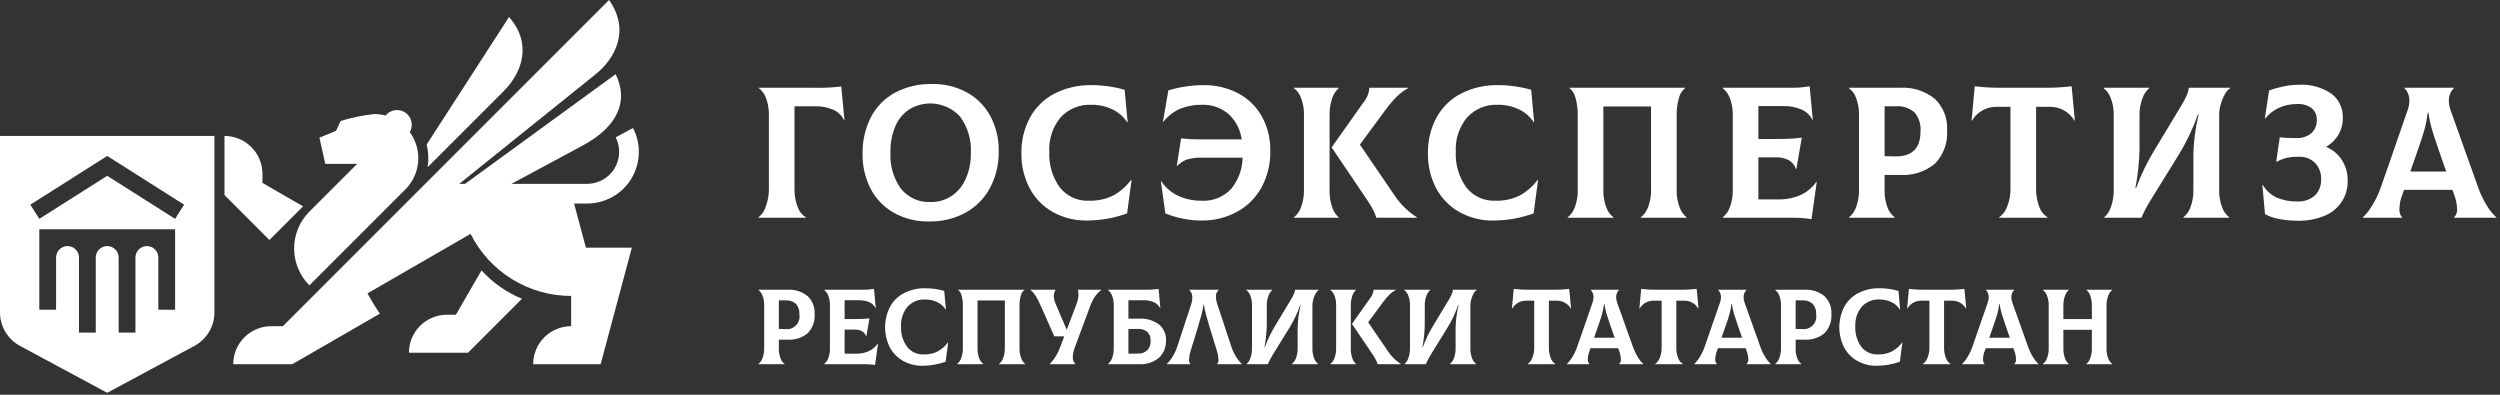 <?xml version="1.0" encoding="UTF-8"?> <svg xmlns="http://www.w3.org/2000/svg" width="304" height="48" viewBox="0 0 304 48" fill="none"><rect x="0" y="0" width="304" height="48" fill="#333333" stroke="none"/> <g clip-path="url(#clip0_95_605)"> <path fill-rule="evenodd" clip-rule="evenodd" d="M92.222 26.43C92.64 26.101 92.95 25.653 93.109 25.145C93.377 24.445 93.508 23.7 93.496 22.95V13.99C93.516 13.272 93.393 12.557 93.132 11.887C92.966 11.42 92.665 11.012 92.268 10.716V10.671H98.953C100.07 10.701 101.188 10.648 102.296 10.511L102.683 14.582L102.638 14.605C102.362 14.041 101.894 13.593 101.318 13.342C100.607 13.041 99.839 12.898 99.067 12.922H96.611V23.041C96.596 23.781 96.732 24.516 97.009 25.202C97.184 25.715 97.534 26.15 97.998 26.43V26.475H92.222V26.43Z" fill="white"></path> <path fill-rule="evenodd" clip-rule="evenodd" d="M112.985 26.93C111.475 26.966 109.983 26.597 108.664 25.861C107.463 25.177 106.487 24.157 105.855 22.928C105.197 21.625 104.865 20.181 104.889 18.721C104.854 17.171 105.202 15.636 105.901 14.252C106.556 12.99 107.574 11.953 108.823 11.273C110.209 10.541 111.759 10.177 113.326 10.215C114.808 10.185 116.272 10.537 117.578 11.239C118.789 11.904 119.781 12.908 120.432 14.127C121.125 15.444 121.473 16.915 121.444 18.402C121.473 19.95 121.109 21.479 120.387 22.848C119.706 24.12 118.671 25.166 117.407 25.861C116.05 26.593 114.526 26.961 112.985 26.93ZM113.212 24.565C114.096 24.577 114.964 24.323 115.702 23.837C116.464 23.321 117.063 22.6 117.43 21.756C117.864 20.772 118.077 19.705 118.055 18.63C118.153 17.035 117.687 15.457 116.737 14.172C115.964 13.329 114.92 12.782 113.786 12.626C112.653 12.47 111.501 12.716 110.529 13.32C109.783 13.834 109.203 14.552 108.857 15.389C108.452 16.373 108.254 17.43 108.277 18.493C108.185 20.08 108.634 21.652 109.551 22.95C109.989 23.491 110.55 23.919 111.187 24.199C111.823 24.48 112.517 24.605 113.212 24.565Z" fill="white"></path> <path fill-rule="evenodd" clip-rule="evenodd" d="M132.209 26.816C130.73 26.849 129.269 26.484 127.979 25.759C126.787 25.076 125.817 24.066 125.182 22.848C124.517 21.559 124.181 20.125 124.204 18.675C124.168 17.138 124.533 15.618 125.261 14.264C125.949 13.022 126.99 12.013 128.252 11.364C129.648 10.665 131.194 10.317 132.755 10.352C134.109 10.349 135.457 10.54 136.757 10.921L137.121 14.855L137.075 14.877C136.627 14.185 135.992 13.634 135.245 13.286C134.459 12.917 133.6 12.731 132.732 12.74C132.031 12.705 131.33 12.824 130.68 13.089C130.029 13.354 129.445 13.759 128.968 14.275C128.001 15.443 127.509 16.933 127.593 18.448C127.517 19.989 127.962 21.51 128.855 22.768C129.276 23.31 129.821 23.741 130.445 24.026C131.068 24.311 131.751 24.442 132.436 24.406C133.46 24.439 134.476 24.216 135.392 23.758C136.24 23.287 136.977 22.639 137.553 21.859L137.598 21.881L137.053 25.952C135.499 26.514 133.861 26.806 132.209 26.816Z" fill="white"></path> <path fill-rule="evenodd" clip-rule="evenodd" d="M146.372 10.352C147.801 10.332 149.214 10.66 150.488 11.307C151.705 11.933 152.715 12.896 153.399 14.082C154.136 15.392 154.506 16.877 154.467 18.38C154.499 19.918 154.131 21.438 153.399 22.791C152.708 24.043 151.674 25.073 150.42 25.759C149.072 26.482 147.56 26.846 146.031 26.816C145.282 26.812 144.535 26.732 143.802 26.577C143.087 26.436 142.386 26.226 141.71 25.952L141.164 22.064L141.21 22.041C141.721 22.813 142.438 23.427 143.279 23.814C144.157 24.215 145.112 24.417 146.076 24.406C146.752 24.451 147.429 24.345 148.059 24.095C148.688 23.845 149.254 23.458 149.715 22.962C150.59 21.891 151.078 20.558 151.102 19.175H146.122C145.523 19.154 144.924 19.227 144.348 19.392C143.891 19.556 143.478 19.825 143.143 20.176L143.097 20.153L143.62 16.833C144.383 16.913 145.15 16.951 145.917 16.947H150.988C150.831 15.741 150.246 14.631 149.339 13.82C148.448 13.088 147.321 12.704 146.167 12.74C145.253 12.721 144.344 12.887 143.495 13.229C142.697 13.58 141.998 14.123 141.46 14.809L141.414 14.787L142.074 10.989C143.468 10.569 144.916 10.354 146.372 10.352Z" fill="white"></path> <path fill-rule="evenodd" clip-rule="evenodd" d="M161.676 23.087C161.654 23.817 161.766 24.546 162.005 25.236C162.153 25.698 162.424 26.111 162.79 26.43V26.475H157.332V26.43C157.728 26.118 158.028 25.7 158.196 25.225C158.459 24.536 158.582 23.801 158.56 23.064V13.99C158.581 13.272 158.457 12.557 158.196 11.887C158.031 11.42 157.73 11.012 157.332 10.716V10.671H162.79V10.716C162.423 11.038 162.151 11.455 162.005 11.921C161.766 12.616 161.655 13.348 161.676 14.082V23.087ZM169.68 23.906L165.36 17.584L168.566 13.24C168.961 12.695 169.403 12.186 169.885 11.716C170.284 11.313 170.745 10.975 171.25 10.716V10.671H166.52C166.468 11.341 166.206 11.978 165.769 12.49L161.926 17.925L166.245 24.315C166.507 24.695 166.746 25.09 166.962 25.497C167.132 25.807 167.266 26.135 167.36 26.475H172.303V26.43C171.266 25.776 170.373 24.917 169.68 23.906Z" fill="white"></path> <path fill-rule="evenodd" clip-rule="evenodd" d="M181.642 26.816C180.163 26.849 178.702 26.484 177.412 25.759C176.221 25.076 175.25 24.066 174.615 22.848C173.95 21.559 173.614 20.125 173.637 18.675C173.602 17.138 173.966 15.618 174.694 14.264C175.382 13.022 176.423 12.013 177.685 11.364C179.081 10.665 180.627 10.317 182.188 10.352C183.542 10.349 184.89 10.54 186.19 10.921L186.554 14.855L186.508 14.877C186.06 14.185 185.425 13.634 184.678 13.286C183.892 12.917 183.033 12.731 182.165 12.74C181.464 12.705 180.763 12.824 180.113 13.089C179.462 13.354 178.878 13.759 178.401 14.275C177.434 15.443 176.942 16.933 177.026 18.448C176.95 19.989 177.395 21.51 178.288 22.768C178.709 23.31 179.254 23.741 179.878 24.026C180.501 24.311 181.185 24.442 181.869 24.406C182.893 24.439 183.909 24.216 184.826 23.758C185.674 23.287 186.41 22.639 186.986 21.859L187.031 21.881L186.486 25.952C184.932 26.514 183.294 26.806 181.642 26.816Z" fill="white"></path> <path fill-rule="evenodd" clip-rule="evenodd" d="M190.624 26.43C191.021 26.118 191.32 25.7 191.489 25.225C191.751 24.536 191.875 23.801 191.852 23.064V14.082C191.871 13.341 191.779 12.601 191.579 11.887C191.477 11.425 191.22 11.012 190.852 10.716V10.671H204.906V10.716C204.536 11.013 204.275 11.425 204.167 11.887C203.959 12.6 203.863 13.34 203.882 14.082V23.064C203.86 23.801 203.984 24.536 204.246 25.225C204.413 25.695 204.703 26.112 205.088 26.43V26.475H199.516V26.43C199.914 26.117 200.217 25.7 200.392 25.225C200.662 24.537 200.79 23.802 200.767 23.064V12.944H194.968V23.064C194.944 23.805 195.067 24.543 195.332 25.236C195.502 25.707 195.801 26.121 196.196 26.43V26.475H190.624L190.624 26.43Z" fill="white"></path> <path fill-rule="evenodd" clip-rule="evenodd" d="M220.915 22.132L220.278 26.657C219.876 26.584 219.47 26.535 219.062 26.509C218.675 26.487 218.156 26.475 217.504 26.475H209.476V26.43C209.873 26.118 210.172 25.7 210.34 25.225C210.603 24.536 210.727 23.801 210.704 23.064V14.082C210.729 13.341 210.605 12.602 210.34 11.91C210.17 11.438 209.871 11.025 209.476 10.716V10.671H217.64C218.448 10.693 219.256 10.632 220.051 10.489L220.437 14.559L220.392 14.582C220.116 14.018 219.648 13.571 219.073 13.32C218.362 13.019 217.594 12.875 216.822 12.899H213.82V16.901H215.548C216.503 16.901 217.208 16.89 217.663 16.867C218.118 16.845 218.595 16.803 219.096 16.742L218.436 20.562H218.391C218.241 20.101 217.925 19.712 217.504 19.471C217.011 19.225 216.463 19.107 215.912 19.13H213.82V24.247H216.299C217.219 24.263 218.131 24.077 218.971 23.701C219.735 23.351 220.391 22.801 220.87 22.109L220.915 22.132Z" fill="white"></path> <path fill-rule="evenodd" clip-rule="evenodd" d="M231.035 10.671C232.563 10.574 234.071 11.053 235.264 12.012C235.777 12.497 236.177 13.088 236.436 13.745C236.695 14.401 236.808 15.106 236.765 15.81C236.822 16.558 236.72 17.31 236.465 18.015C236.211 18.721 235.809 19.364 235.287 19.903C234.096 20.884 232.574 21.372 231.035 21.268H229.17V23.155C229.149 23.874 229.273 24.589 229.534 25.259C229.699 25.726 230 26.134 230.398 26.43V26.475H224.826V26.43C225.223 26.118 225.522 25.7 225.691 25.225C225.953 24.535 226.077 23.801 226.054 23.064V13.99C226.075 13.272 225.951 12.557 225.691 11.887C225.525 11.42 225.224 11.012 224.826 10.716V10.671H231.035ZM230.512 19.016C232.528 19.032 233.536 18.016 233.536 15.969C233.571 15.555 233.524 15.137 233.397 14.741C233.271 14.345 233.067 13.978 232.797 13.661C232.484 13.392 232.121 13.189 231.728 13.062C231.336 12.935 230.922 12.887 230.512 12.922H229.17V18.994L230.512 19.016Z" fill="white"></path> <path fill-rule="evenodd" clip-rule="evenodd" d="M252.297 14.65L252.252 14.673C251.951 14.157 251.519 13.729 251 13.434C250.481 13.138 249.893 12.985 249.295 12.99H247.59V22.882C247.565 23.671 247.701 24.456 247.988 25.19C248.169 25.703 248.518 26.139 248.977 26.43V26.475H243.087V26.43C243.531 26.118 243.868 25.677 244.053 25.168C244.352 24.444 244.496 23.665 244.474 22.882V12.99H242.746C242.149 12.985 241.561 13.138 241.042 13.434C240.523 13.729 240.091 14.157 239.79 14.673L239.744 14.65L240.131 10.489C241.164 10.616 242.205 10.677 243.246 10.671H248.795C249.836 10.677 250.877 10.616 251.911 10.489L252.297 14.65Z" fill="white"></path> <path fill-rule="evenodd" clip-rule="evenodd" d="M255.867 26.43C256.239 26.103 256.518 25.683 256.675 25.213C256.928 24.526 257.047 23.796 257.027 23.064V14.082C257.052 13.341 256.928 12.602 256.663 11.91C256.493 11.438 256.194 11.025 255.799 10.716V10.671H261.348V10.716C260.975 11.044 260.692 11.463 260.529 11.932C260.269 12.618 260.145 13.348 260.165 14.082V18.084C260.138 19.687 259.971 21.285 259.665 22.859H259.756C260.337 21.266 261.076 19.735 261.962 18.289L265.237 12.854C265.506 12.429 265.742 11.985 265.941 11.523C266.053 11.25 266.129 10.963 266.169 10.671H271.195V10.716C270.945 10.878 270.742 11.101 270.603 11.364C270.373 11.745 270.194 12.154 270.069 12.581C269.928 13.03 269.855 13.497 269.853 13.968V23.064C269.829 23.805 269.952 24.544 270.217 25.236C270.387 25.707 270.686 26.121 271.081 26.43V26.475H265.487V26.43C265.883 26.118 266.183 25.7 266.351 25.225C266.613 24.536 266.737 23.801 266.715 23.064V18.971C266.737 17.27 266.951 15.576 267.351 13.922H267.26C266.671 15.615 265.901 17.239 264.964 18.766L261.53 24.315C261.096 25.005 260.716 25.727 260.393 26.475H255.867V26.43Z" fill="white"></path> <path fill-rule="evenodd" clip-rule="evenodd" d="M279.381 26.839C278.622 26.843 277.864 26.771 277.119 26.623C276.527 26.519 275.956 26.323 275.424 26.043L275.106 22.496L275.151 22.473C275.544 23.157 276.14 23.702 276.857 24.031C277.634 24.357 278.471 24.516 279.313 24.497C280.102 24.549 280.881 24.292 281.485 23.78C281.745 23.521 281.948 23.21 282.079 22.867C282.21 22.524 282.267 22.157 282.247 21.791C282.263 21.429 282.207 21.068 282.082 20.728C281.957 20.388 281.765 20.077 281.519 19.812C281.255 19.555 280.941 19.356 280.597 19.227C280.252 19.098 279.885 19.042 279.518 19.062C279.041 19.054 278.565 19.096 278.096 19.187C277.655 19.291 277.23 19.456 276.834 19.676L276.789 19.653L277.221 16.697C277.862 16.77 278.508 16.8 279.154 16.788C279.854 16.843 280.547 16.623 281.087 16.174C281.3 15.964 281.467 15.712 281.576 15.434C281.686 15.156 281.736 14.858 281.724 14.559C281.736 14.294 281.686 14.03 281.58 13.788C281.473 13.546 281.312 13.331 281.11 13.16C280.589 12.785 279.953 12.604 279.313 12.649C278.552 12.64 277.799 12.799 277.107 13.115C276.457 13.412 275.888 13.861 275.447 14.423L275.402 14.4L275.925 10.989C276.51 10.781 277.111 10.617 277.721 10.5C278.32 10.377 278.929 10.312 279.54 10.307C280.933 10.224 282.315 10.599 283.475 11.375C283.933 11.716 284.301 12.163 284.546 12.679C284.792 13.194 284.908 13.761 284.885 14.332C284.898 15.054 284.713 15.765 284.35 16.39C283.993 16.989 283.488 17.486 282.883 17.834V17.879C283.653 18.195 284.308 18.738 284.76 19.437C285.247 20.192 285.496 21.075 285.476 21.973C285.5 22.875 285.251 23.764 284.759 24.521C284.268 25.278 283.558 25.869 282.724 26.214C281.667 26.659 280.527 26.873 279.381 26.839Z" fill="white"></path> <path fill-rule="evenodd" clip-rule="evenodd" d="M301.326 22.746C301.598 23.53 301.956 24.281 302.395 24.986C302.707 25.523 303.098 26.01 303.555 26.43V26.475H298.415V26.43C298.553 26.296 298.657 26.131 298.72 25.95C298.783 25.768 298.803 25.574 298.779 25.384C298.756 24.784 298.633 24.192 298.415 23.633L298.21 23.087H292.343L292.139 23.633C291.911 24.181 291.788 24.767 291.775 25.361C291.751 25.551 291.767 25.745 291.822 25.929C291.877 26.113 291.969 26.284 292.093 26.43V26.475H287.318V26.43C287.767 26.002 288.154 25.512 288.466 24.974C288.9 24.273 289.254 23.525 289.524 22.746L292.776 13.377C292.903 13.018 292.972 12.642 292.98 12.262C292.986 11.942 292.924 11.624 292.798 11.33C292.704 11.095 292.556 10.884 292.366 10.716V10.671H298.392V10.716C298.208 10.893 298.061 11.106 297.96 11.341C297.834 11.632 297.772 11.946 297.778 12.262C297.787 12.642 297.856 13.018 297.983 13.377L301.326 22.746ZM295.209 13.695C295.124 14.437 294.98 15.171 294.777 15.889C294.58 16.579 294.299 17.432 293.935 18.448L293.094 20.858H297.46L296.619 18.448C296.24 17.356 295.951 16.485 295.755 15.833C295.547 15.133 295.395 14.418 295.3 13.695H295.209Z" fill="white"></path> <path fill-rule="evenodd" clip-rule="evenodd" d="M95.777 35.232C96.652 35.177 97.516 35.451 98.199 36.001C98.493 36.278 98.722 36.617 98.871 36.993C99.019 37.368 99.083 37.772 99.059 38.175C99.092 38.604 99.033 39.034 98.887 39.438C98.741 39.842 98.511 40.211 98.212 40.52C97.53 41.081 96.659 41.361 95.777 41.301H94.709V42.382C94.697 42.793 94.768 43.203 94.918 43.586C95.013 43.854 95.185 44.088 95.413 44.257V44.283H92.222V44.257C92.449 44.078 92.621 43.839 92.717 43.567C92.867 43.172 92.938 42.752 92.925 42.33V37.134C92.937 36.722 92.866 36.312 92.717 35.929C92.622 35.661 92.45 35.428 92.222 35.258V35.232H95.777ZM95.478 40.012C95.714 40.046 95.956 40.024 96.182 39.949C96.409 39.873 96.615 39.745 96.783 39.575C96.952 39.406 97.078 39.199 97.152 38.972C97.226 38.744 97.246 38.503 97.21 38.267C97.23 38.029 97.203 37.79 97.13 37.563C97.058 37.336 96.941 37.126 96.786 36.945C96.607 36.791 96.399 36.675 96.174 36.602C95.95 36.529 95.713 36.502 95.478 36.522H94.709V39.999L95.478 40.012Z" fill="white"></path> <path fill-rule="evenodd" clip-rule="evenodd" d="M106.768 41.796L106.404 44.387C106.174 44.346 105.941 44.317 105.707 44.303C105.486 44.29 105.188 44.283 104.815 44.283H100.218V44.257C100.445 44.078 100.617 43.839 100.713 43.567C100.863 43.172 100.934 42.752 100.921 42.33V37.185C100.935 36.761 100.864 36.338 100.713 35.942C100.616 35.672 100.444 35.435 100.218 35.258V35.232H104.893C105.356 35.245 105.818 35.21 106.274 35.128L106.495 37.459L106.469 37.472C106.311 37.149 106.043 36.893 105.714 36.749C105.306 36.577 104.867 36.495 104.424 36.508H102.705V38.8H103.695C104.242 38.8 104.646 38.794 104.906 38.781C105.167 38.768 105.44 38.744 105.727 38.709L105.349 40.897H105.323C105.237 40.633 105.056 40.41 104.815 40.272C104.533 40.131 104.219 40.064 103.903 40.077H102.705V43.007H104.125C104.652 43.017 105.174 42.91 105.655 42.694C106.093 42.494 106.468 42.179 106.742 41.783L106.768 41.796Z" fill="white"></path> <path fill-rule="evenodd" clip-rule="evenodd" d="M112.212 44.478C111.365 44.497 110.529 44.288 109.79 43.873C109.107 43.482 108.552 42.903 108.188 42.206C107.812 41.44 107.62 40.596 107.628 39.742C107.636 38.889 107.843 38.049 108.234 37.29C108.627 36.579 109.223 36.001 109.946 35.629C110.746 35.229 111.631 35.03 112.525 35.05C113.3 35.048 114.072 35.157 114.817 35.376L115.025 37.629L114.999 37.641C114.742 37.245 114.379 36.929 113.951 36.73C113.501 36.519 113.009 36.412 112.512 36.417C112.11 36.397 111.709 36.465 111.336 36.617C110.964 36.769 110.63 37.001 110.357 37.296C109.802 37.965 109.521 38.819 109.568 39.686C109.525 40.569 109.78 41.44 110.291 42.16C110.532 42.47 110.845 42.717 111.202 42.881C111.559 43.044 111.95 43.118 112.342 43.098C112.929 43.117 113.511 42.989 114.035 42.727C114.521 42.457 114.943 42.086 115.272 41.639L115.298 41.653L114.986 43.983C114.096 44.305 113.158 44.472 112.212 44.478Z" fill="white"></path> <path fill-rule="evenodd" clip-rule="evenodd" d="M116.38 44.257C116.607 44.078 116.778 43.839 116.875 43.567C117.025 43.172 117.095 42.752 117.083 42.33V37.185C117.093 36.761 117.04 36.338 116.926 35.929C116.868 35.664 116.721 35.428 116.51 35.258V35.232H124.558V35.258C124.346 35.428 124.197 35.664 124.135 35.929C124.016 36.337 123.961 36.761 123.972 37.185V42.33C123.959 42.752 124.03 43.172 124.18 43.567C124.275 43.836 124.442 44.075 124.662 44.257V44.283H121.471V44.257C121.699 44.078 121.873 43.839 121.973 43.567C122.128 43.173 122.201 42.752 122.188 42.33V36.535H118.867V42.33C118.853 42.754 118.924 43.177 119.075 43.573C119.173 43.843 119.344 44.08 119.57 44.257V44.283H116.38V44.257Z" fill="white"></path> <path fill-rule="evenodd" clip-rule="evenodd" d="M133.922 35.232V35.258C133.615 35.486 133.349 35.763 133.133 36.079C132.905 36.424 132.719 36.795 132.58 37.185L130.744 42.121C130.574 42.532 130.473 42.967 130.444 43.411C130.437 43.722 130.549 44.025 130.757 44.257V44.283H127.657V44.257C128.22 43.669 128.651 42.967 128.921 42.199L129.416 40.897H128.204L126.498 37.055C126.33 36.671 126.134 36.298 125.912 35.942C125.749 35.681 125.542 35.449 125.3 35.258V35.232H128.347V35.258C128.221 35.491 128.15 35.749 128.139 36.014C128.16 36.376 128.253 36.73 128.413 37.055L129.715 40.103L130.874 37.055C131.036 36.666 131.128 36.252 131.148 35.831C131.146 35.629 131.12 35.428 131.07 35.232H133.922Z" fill="white"></path> <path fill-rule="evenodd" clip-rule="evenodd" d="M138.518 38.748C139.384 38.691 140.243 38.943 140.941 39.458C141.219 39.69 141.439 39.983 141.586 40.314C141.733 40.644 141.802 41.005 141.787 41.366C141.806 41.761 141.741 42.155 141.595 42.522C141.449 42.89 141.226 43.221 140.941 43.495C140.265 44.059 139.397 44.342 138.518 44.283H134.729V44.257C134.956 44.078 135.128 43.839 135.224 43.567C135.374 43.172 135.445 42.752 135.432 42.33V37.185C135.446 36.761 135.375 36.339 135.224 35.942C135.126 35.672 134.955 35.435 134.729 35.258V35.232H139C139.631 35.249 140.262 35.219 140.888 35.141L141.097 37.459L141.071 37.472C140.916 37.153 140.653 36.899 140.329 36.756C139.922 36.579 139.482 36.495 139.039 36.509H137.216V38.748H138.518ZM138.362 42.994C138.574 43.007 138.786 42.977 138.986 42.906C139.187 42.836 139.371 42.726 139.528 42.584C139.802 42.27 139.94 41.86 139.912 41.444C139.925 41.248 139.898 41.052 139.832 40.867C139.766 40.682 139.662 40.513 139.528 40.37C139.203 40.099 138.784 39.965 138.362 39.999L137.216 40.012V43.007L138.362 42.994Z" fill="white"></path> <path fill-rule="evenodd" clip-rule="evenodd" d="M141.878 44.257C142.141 44.009 142.369 43.726 142.556 43.417C142.808 43.02 143.009 42.594 143.155 42.147L144.848 37.004C144.934 36.752 144.982 36.488 144.991 36.222C144.994 36.031 144.961 35.841 144.893 35.662C144.836 35.509 144.745 35.371 144.626 35.258V35.232H148.181V35.258C148.065 35.367 147.975 35.501 147.918 35.65C147.862 35.799 147.84 35.959 147.856 36.118C147.863 36.402 147.916 36.684 148.012 36.951L149.731 42.147C149.877 42.594 150.078 43.02 150.33 43.417C150.517 43.726 150.745 44.009 151.007 44.257V44.283H147.999V44.257C148.127 44.1 148.188 43.899 148.169 43.697C148.15 43.343 148.085 42.992 147.973 42.655L147.075 39.738C146.901 39.174 146.76 38.685 146.651 38.273C146.544 37.868 146.459 37.457 146.397 37.042H146.345C146.294 37.444 146.216 37.843 146.111 38.234C146.007 38.62 145.864 39.122 145.681 39.738L144.783 42.655C144.671 42.992 144.605 43.343 144.587 43.697C144.574 43.797 144.583 43.899 144.612 43.995C144.641 44.092 144.69 44.181 144.756 44.257V44.283H141.878V44.257Z" fill="white"></path> <path fill-rule="evenodd" clip-rule="evenodd" d="M151.58 44.257C151.793 44.07 151.953 43.829 152.043 43.56C152.187 43.167 152.256 42.749 152.244 42.33V37.185C152.258 36.761 152.188 36.338 152.036 35.942C151.939 35.672 151.767 35.435 151.541 35.258V35.232H154.719V35.258C154.505 35.446 154.344 35.686 154.25 35.955C154.101 36.347 154.03 36.766 154.042 37.185V39.478C154.026 40.396 153.93 41.311 153.755 42.212H153.807C154.14 41.3 154.563 40.423 155.071 39.595L156.946 36.483C157.1 36.239 157.235 35.985 157.35 35.721C157.413 35.564 157.457 35.4 157.48 35.232H160.358V35.258C160.215 35.351 160.098 35.479 160.019 35.629C159.888 35.847 159.785 36.081 159.713 36.326C159.633 36.583 159.591 36.851 159.59 37.121V42.33C159.576 42.754 159.646 43.177 159.798 43.573C159.895 43.843 160.067 44.08 160.293 44.257V44.283H157.089V44.257C157.316 44.078 157.488 43.839 157.584 43.567C157.734 43.172 157.805 42.752 157.792 42.33V39.986C157.805 39.011 157.928 38.041 158.157 37.094H158.105C157.767 38.064 157.326 38.994 156.789 39.868L154.823 43.046C154.575 43.441 154.357 43.855 154.172 44.283H151.58L151.58 44.257Z" fill="white"></path> <path fill-rule="evenodd" clip-rule="evenodd" d="M170.789 44.257C171.002 44.07 171.162 43.829 171.252 43.56C171.396 43.167 171.465 42.749 171.453 42.33V37.185C171.467 36.761 171.397 36.338 171.245 35.942C171.148 35.672 170.976 35.435 170.75 35.258V35.232H173.928V35.258C173.714 35.446 173.552 35.686 173.459 35.955C173.31 36.347 173.239 36.766 173.251 37.185V39.478C173.235 40.396 173.139 41.311 172.964 42.212H173.016C173.349 41.3 173.772 40.423 174.279 39.595L176.155 36.483C176.309 36.239 176.444 35.985 176.559 35.721C176.622 35.564 176.666 35.4 176.689 35.232H179.567V35.258C179.424 35.351 179.307 35.478 179.228 35.629C179.097 35.847 178.994 36.081 178.922 36.326C178.841 36.583 178.8 36.851 178.798 37.121V42.33C178.784 42.754 178.855 43.177 179.007 43.573C179.104 43.843 179.275 44.08 179.501 44.257V44.283H176.298V44.257C176.525 44.078 176.696 43.839 176.793 43.567C176.943 43.172 177.014 42.752 177.001 42.33V39.986C177.014 39.011 177.137 38.041 177.366 37.094H177.314C176.976 38.064 176.535 38.994 175.998 39.868L174.032 43.046C173.784 43.441 173.566 43.855 173.381 44.283H170.789V44.257Z" fill="white"></path> <path fill-rule="evenodd" clip-rule="evenodd" d="M191.04 37.511L191.014 37.524C190.842 37.229 190.594 36.984 190.297 36.815C190 36.645 189.663 36.558 189.321 36.561H188.344V42.225C188.33 42.677 188.408 43.127 188.572 43.547C188.676 43.841 188.876 44.091 189.139 44.257V44.283H185.766V44.257C186.02 44.078 186.213 43.826 186.319 43.534C186.49 43.12 186.572 42.674 186.56 42.225V36.561H185.57C185.228 36.558 184.891 36.645 184.594 36.815C184.297 36.984 184.05 37.229 183.877 37.524L183.851 37.511L184.073 35.128C184.665 35.201 185.26 35.236 185.857 35.232H189.034C189.631 35.236 190.227 35.201 190.819 35.128L191.04 37.511Z" fill="white"></path> <path fill-rule="evenodd" clip-rule="evenodd" d="M198.554 42.147C198.709 42.596 198.915 43.027 199.166 43.43C199.345 43.738 199.568 44.017 199.83 44.257V44.283H196.887V44.257C196.966 44.18 197.026 44.086 197.062 43.982C197.098 43.878 197.109 43.767 197.096 43.658C197.082 43.315 197.012 42.975 196.887 42.655L196.77 42.343H193.41L193.293 42.655C193.162 42.969 193.092 43.305 193.084 43.645C193.07 43.754 193.08 43.865 193.111 43.97C193.142 44.076 193.195 44.173 193.267 44.257V44.283H190.532V44.257C190.789 44.012 191.011 43.731 191.19 43.424C191.438 43.022 191.641 42.594 191.795 42.147L193.657 36.782C193.73 36.577 193.77 36.361 193.775 36.144C193.778 35.96 193.742 35.779 193.67 35.61C193.616 35.475 193.532 35.355 193.423 35.258V35.232H196.874V35.258C196.768 35.359 196.684 35.481 196.627 35.616C196.554 35.782 196.519 35.962 196.522 36.144C196.527 36.361 196.567 36.577 196.64 36.782L198.554 42.147ZM195.051 36.964C195.002 37.389 194.92 37.809 194.803 38.221C194.691 38.616 194.53 39.104 194.322 39.686L193.84 41.066H196.34L195.858 39.686C195.641 39.061 195.476 38.562 195.363 38.188C195.245 37.788 195.158 37.379 195.103 36.964H195.051Z" fill="white"></path> <path fill-rule="evenodd" clip-rule="evenodd" d="M206.537 37.511L206.511 37.524C206.339 37.229 206.091 36.984 205.794 36.815C205.497 36.645 205.16 36.558 204.818 36.561H203.841V42.225C203.827 42.677 203.905 43.127 204.069 43.547C204.173 43.841 204.372 44.09 204.635 44.257V44.283H201.263V44.257C201.517 44.078 201.71 43.826 201.816 43.534C201.987 43.12 202.069 42.674 202.057 42.225V36.561H201.067C200.725 36.558 200.388 36.645 200.091 36.815C199.794 36.984 199.547 37.229 199.374 37.524L199.349 37.511L199.57 35.128C200.161 35.201 200.757 35.236 201.354 35.232H204.531C205.128 35.236 205.724 35.201 206.316 35.128L206.537 37.511Z" fill="white"></path> <path fill-rule="evenodd" clip-rule="evenodd" d="M214.051 42.147C214.206 42.596 214.412 43.027 214.663 43.43C214.842 43.738 215.066 44.017 215.327 44.257V44.283H212.384V44.257C212.463 44.18 212.523 44.086 212.559 43.982C212.595 43.878 212.606 43.767 212.593 43.658C212.58 43.315 212.509 42.975 212.384 42.655L212.267 42.343H208.907L208.79 42.655C208.66 42.969 208.589 43.305 208.582 43.645C208.568 43.754 208.577 43.865 208.608 43.97C208.64 44.076 208.693 44.173 208.764 44.257V44.283H206.029V44.257C206.286 44.012 206.508 43.731 206.687 43.424C206.935 43.022 207.138 42.594 207.292 42.147L209.154 36.782C209.227 36.577 209.267 36.361 209.272 36.144C209.275 35.96 209.239 35.779 209.167 35.61C209.113 35.475 209.029 35.355 208.92 35.258V35.232H212.371V35.258C212.265 35.36 212.181 35.481 212.124 35.616C212.052 35.782 212.016 35.962 212.02 36.144C212.024 36.361 212.064 36.577 212.137 36.782L214.051 42.147ZM210.548 36.964C210.499 37.389 210.417 37.809 210.3 38.221C210.188 38.616 210.027 39.104 209.819 39.686L209.337 41.066H211.837L211.355 39.686C211.138 39.061 210.973 38.562 210.861 38.188C210.742 37.788 210.655 37.379 210.6 36.964H210.548Z" fill="white"></path> <path fill-rule="evenodd" clip-rule="evenodd" d="M219.417 35.232C220.292 35.177 221.156 35.451 221.839 36.001C222.132 36.278 222.361 36.617 222.51 36.993C222.658 37.368 222.723 37.772 222.698 38.175C222.731 38.604 222.673 39.034 222.527 39.438C222.381 39.842 222.151 40.211 221.852 40.52C221.17 41.081 220.298 41.361 219.417 41.301H218.349V42.382C218.337 42.793 218.408 43.203 218.557 43.586C218.652 43.854 218.824 44.088 219.052 44.257V44.283H215.861V44.257C216.089 44.078 216.26 43.839 216.356 43.567C216.507 43.172 216.578 42.752 216.565 42.33V37.134C216.577 36.722 216.506 36.312 216.356 35.929C216.262 35.661 216.089 35.428 215.861 35.258V35.232H219.417ZM219.117 40.012C219.354 40.046 219.595 40.024 219.822 39.949C220.048 39.873 220.254 39.745 220.423 39.575C220.591 39.406 220.717 39.199 220.792 38.972C220.866 38.744 220.885 38.503 220.849 38.267C220.87 38.029 220.843 37.79 220.77 37.563C220.697 37.336 220.58 37.126 220.426 36.945C220.247 36.791 220.039 36.675 219.814 36.602C219.589 36.529 219.352 36.502 219.117 36.522H218.349V39.999L219.117 40.012Z" fill="white"></path> <path fill-rule="evenodd" clip-rule="evenodd" d="M228.246 44.478C227.399 44.497 226.563 44.288 225.824 43.873C225.142 43.482 224.586 42.904 224.222 42.206C223.846 41.44 223.654 40.596 223.662 39.742C223.67 38.889 223.878 38.049 224.268 37.29C224.662 36.579 225.258 36.001 225.98 35.629C226.78 35.229 227.665 35.03 228.559 35.05C229.334 35.048 230.106 35.157 230.851 35.376L231.059 37.629L231.033 37.641C230.776 37.245 230.413 36.929 229.985 36.73C229.535 36.519 229.043 36.412 228.546 36.417C228.144 36.397 227.743 36.465 227.37 36.617C226.998 36.769 226.663 37.001 226.39 37.296C225.836 37.965 225.555 38.819 225.603 39.686C225.56 40.569 225.814 41.44 226.326 42.16C226.567 42.47 226.879 42.717 227.236 42.881C227.593 43.044 227.984 43.118 228.376 43.098C228.963 43.117 229.545 42.989 230.07 42.727C230.555 42.457 230.977 42.086 231.307 41.639L231.333 41.653L231.02 43.983C230.13 44.305 229.192 44.472 228.246 44.478Z" fill="white"></path> <path fill-rule="evenodd" clip-rule="evenodd" d="M239.095 37.511L239.068 37.524C238.896 37.229 238.649 36.984 238.352 36.815C238.054 36.645 237.717 36.558 237.375 36.561H236.399V42.225C236.385 42.677 236.462 43.127 236.627 43.547C236.731 43.841 236.93 44.091 237.193 44.257V44.283H233.82V44.257C234.074 44.078 234.267 43.826 234.374 43.534C234.545 43.12 234.627 42.674 234.615 42.225V36.561H233.625C233.283 36.558 232.946 36.645 232.649 36.815C232.351 36.984 232.104 37.229 231.932 37.524L231.906 37.511L232.127 35.128C232.719 35.201 233.315 35.236 233.911 35.232H237.089C237.685 35.236 238.281 35.201 238.873 35.128L239.095 37.511Z" fill="white"></path> <path fill-rule="evenodd" clip-rule="evenodd" d="M246.609 42.147C246.764 42.596 246.969 43.027 247.221 43.43C247.399 43.738 247.623 44.017 247.885 44.257V44.283H244.942V44.257C245.02 44.18 245.08 44.086 245.116 43.982C245.152 43.878 245.164 43.767 245.15 43.658C245.137 43.315 245.067 42.975 244.942 42.655L244.824 42.343H241.465L241.348 42.655C241.217 42.969 241.146 43.305 241.139 43.645C241.125 43.754 241.134 43.865 241.166 43.97C241.197 44.076 241.25 44.173 241.322 44.257V44.283H238.586V44.257C238.844 44.012 239.065 43.731 239.244 43.424C239.492 43.022 239.695 42.594 239.85 42.147L241.712 36.782C241.785 36.577 241.825 36.361 241.829 36.144C241.833 35.96 241.797 35.779 241.725 35.61C241.671 35.475 241.586 35.355 241.478 35.258V35.232H244.929V35.258C244.823 35.359 244.739 35.481 244.681 35.616C244.609 35.782 244.573 35.962 244.577 36.144C244.582 36.361 244.621 36.577 244.694 36.782L246.609 42.147ZM243.105 36.964C243.057 37.389 242.974 37.809 242.858 38.221C242.745 38.616 242.585 39.104 242.376 39.686L241.894 41.066H244.395L243.913 39.686C243.696 39.061 243.531 38.562 243.418 38.188C243.299 37.788 243.212 37.379 243.158 36.964H243.105Z" fill="white"></path> <path fill-rule="evenodd" clip-rule="evenodd" d="M256.858 35.258C256.631 35.437 256.459 35.676 256.363 35.948C256.212 36.343 256.142 36.763 256.154 37.185V42.382C256.143 42.793 256.213 43.203 256.363 43.586C256.457 43.854 256.63 44.088 256.858 44.257V44.283H253.706V44.257C253.917 44.074 254.077 43.838 254.169 43.573C254.313 43.193 254.381 42.788 254.37 42.382V40.103H250.906V42.33C250.894 42.751 250.96 43.17 251.102 43.567C251.19 43.837 251.352 44.076 251.57 44.257V44.283H248.419V44.257C248.646 44.078 248.817 43.839 248.914 43.567C249.064 43.172 249.135 42.752 249.122 42.33V37.185C249.136 36.761 249.065 36.338 248.914 35.942C248.816 35.672 248.645 35.435 248.419 35.258V35.232H251.57V35.258C251.357 35.445 251.198 35.686 251.108 35.955C250.963 36.349 250.895 36.766 250.906 37.185V38.801H254.37V37.185C254.383 36.764 254.316 36.345 254.175 35.948C254.087 35.679 253.924 35.439 253.706 35.258V35.232H256.858V35.258Z" fill="white"></path> <path fill-rule="evenodd" clip-rule="evenodd" d="M164.258 42.343C164.246 42.761 164.31 43.178 164.447 43.573C164.531 43.838 164.687 44.075 164.896 44.257V44.283H161.771V44.257C161.998 44.078 162.169 43.839 162.266 43.567C162.416 43.172 162.487 42.752 162.474 42.33V37.133C162.486 36.721 162.415 36.312 162.266 35.928C162.171 35.66 161.998 35.427 161.771 35.257V35.231H164.896V35.257C164.686 35.441 164.53 35.68 164.447 35.947C164.31 36.345 164.246 36.764 164.258 37.185V42.343ZM168.843 42.811L166.368 39.19L168.205 36.703C168.431 36.391 168.684 36.099 168.96 35.83C169.189 35.599 169.452 35.406 169.742 35.257V35.231H167.033C167.003 35.615 166.853 35.98 166.603 36.273L164.401 39.386L166.875 43.046C167.025 43.264 167.162 43.49 167.286 43.723C167.383 43.9 167.46 44.088 167.514 44.283H170.345V44.257C169.751 43.883 169.24 43.391 168.843 42.811Z" fill="white"></path> <path fill-rule="evenodd" clip-rule="evenodd" d="M56.913 42.89L63.471 36.332C61.596 35.56 59.915 34.381 58.55 32.881L55.438 38.271H54.343C53.737 38.271 53.136 38.391 52.576 38.623C52.015 38.855 51.506 39.195 51.077 39.624C50.648 40.053 50.308 40.562 50.076 41.122C49.844 41.683 49.725 42.283 49.725 42.89H56.913Z" fill="white"></path> <path fill-rule="evenodd" clip-rule="evenodd" d="M31.918 21.149V22.244L36.855 25.094L32.765 29.185L27.299 23.72V16.53C27.906 16.53 28.506 16.65 29.067 16.882C29.627 17.114 30.136 17.454 30.565 17.883C30.994 18.312 31.334 18.821 31.566 19.382C31.799 19.942 31.918 20.543 31.918 21.149Z" fill="white"></path> <path fill-rule="evenodd" clip-rule="evenodd" d="M45.5 13.869C45.968 13.869 46.434 13.93 46.886 14.05C47.168 13.698 47.573 13.466 48.019 13.399C48.465 13.333 48.92 13.438 49.292 13.693C49.665 13.947 49.927 14.334 50.027 14.774C50.126 15.214 50.056 15.675 49.83 16.066C50.587 17.099 50.949 18.37 50.851 19.647C50.752 20.925 50.2 22.125 49.295 23.031L37.624 34.701C37.035 34.112 36.568 33.413 36.249 32.643C35.93 31.873 35.766 31.048 35.766 30.215C35.766 29.382 35.93 28.557 36.249 27.788C36.568 27.018 37.035 26.319 37.624 25.73L43.431 19.923H39.55L38.843 16.737L40.866 15.904L41.419 14.71C42.75 14.302 44.116 14.02 45.5 13.869Z" fill="white"></path> <path fill-rule="evenodd" clip-rule="evenodd" d="M71.4 22.355C72.066 22.355 72.72 22.183 73.301 21.858C73.881 21.533 74.369 21.064 74.717 20.497C75.064 19.929 75.261 19.282 75.288 18.617C75.315 17.952 75.171 17.291 74.87 16.698L76.972 15.566C77.471 16.524 77.715 17.594 77.68 18.672C77.644 19.751 77.332 20.803 76.772 21.726C76.212 22.649 75.423 23.412 74.482 23.941C73.541 24.47 72.48 24.747 71.4 24.747L69.807 24.747L71.245 30.113H76.835L73.038 44.283H64.832C64.832 43.677 64.952 43.076 65.184 42.516C65.416 41.955 65.756 41.446 66.185 41.017C66.614 40.588 67.123 40.248 67.683 40.016C68.244 39.784 68.844 39.664 69.451 39.664V35.987C66.913 35.987 64.424 35.281 62.265 33.948C60.105 32.615 58.359 30.707 57.222 28.438L44.688 35.674C45.146 36.522 45.647 37.345 46.19 38.141L35.551 44.283H28.363C28.363 43.058 28.849 41.883 29.716 41.017C30.582 40.151 31.756 39.664 32.981 39.664H34.398C47.62 26.443 60.841 13.221 74.062 0C76.636 3.647 74.847 7.084 72.424 9.032L55.846 22.355H56.554L74.859 9.02C76.507 12.354 75.033 15.447 70.869 17.688L62.194 22.355L71.4 22.355Z" fill="white"></path> <path fill-rule="evenodd" clip-rule="evenodd" d="M61.897 2.07C64.8 5.36 63.418 8.91 61.257 11.072L51.991 20.338C52.147 19.422 52.107 18.483 51.875 17.584L61.897 2.07Z" fill="white"></path> <path fill-rule="evenodd" clip-rule="evenodd" d="M5.72407e-05 16.53H26.073V37.922C26.085 38.78 25.858 39.625 25.418 40.361C24.978 41.098 24.342 41.698 23.58 42.094L13.037 47.767L2.493 42.094C1.732 41.698 1.096 41.098 0.656 40.361C0.215 39.625 -0.012 38.78 5.72407e-05 37.922V16.53ZM3.687 24.889L4.78 26.612L13.037 21.378L21.293 26.612L22.386 24.889L13.037 18.963L3.687 24.889ZM9.603 40.445H11.645V31.313C11.645 30.944 11.792 30.59 12.053 30.329C12.314 30.068 12.668 29.922 13.037 29.922C13.406 29.922 13.759 30.068 14.02 30.329C14.281 30.59 14.428 30.944 14.428 31.313V40.445H16.47V31.313C16.47 30.944 16.616 30.59 16.877 30.329C17.138 30.068 17.492 29.922 17.861 29.922C18.23 29.922 18.584 30.068 18.845 30.329C19.106 30.59 19.253 30.944 19.253 31.313V37.66H21.293V27.88H4.78V37.66H6.821V31.313C6.821 30.944 6.967 30.59 7.228 30.329C7.489 30.068 7.843 29.922 8.212 29.922C8.581 29.922 8.935 30.068 9.196 30.329C9.457 30.59 9.603 30.944 9.603 31.313V40.445Z" fill="white"></path> </g> <defs> <clipPath id="clip0_95_605"> <rect width="303.555" height="47.767" fill="white"></rect> </clipPath> </defs> </svg> 